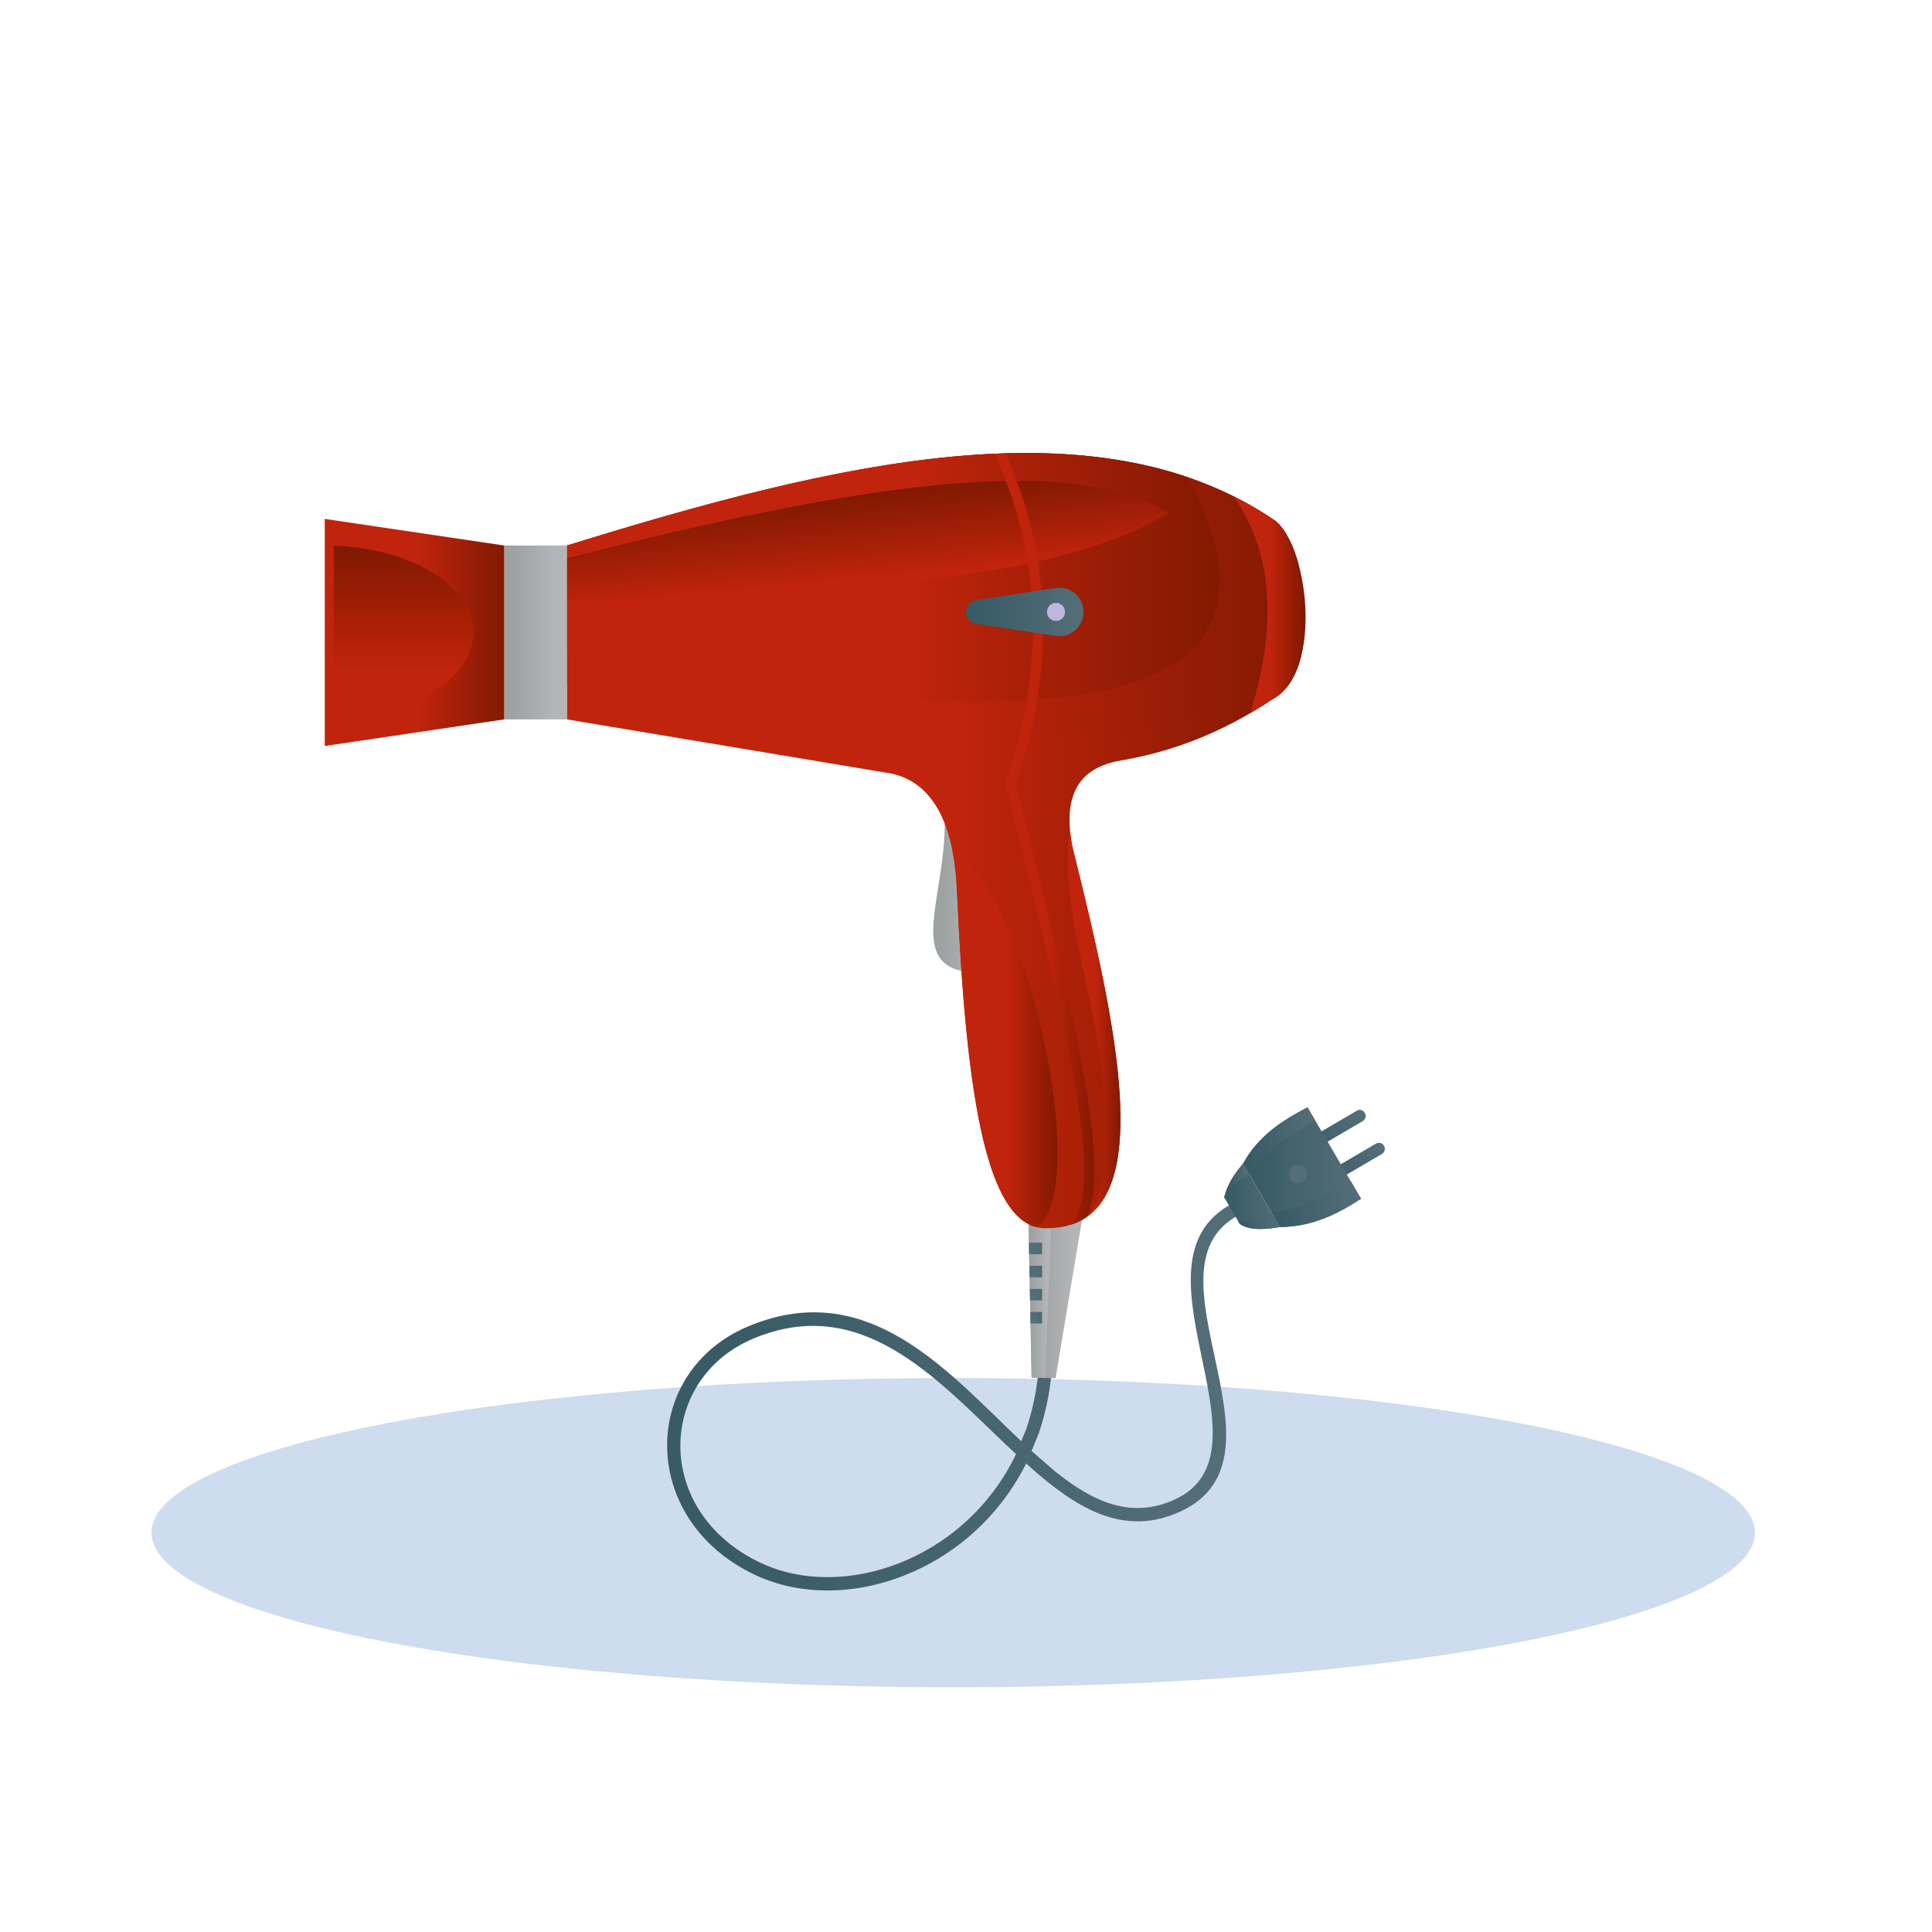 <?xml version="1.0" encoding="UTF-8"?><svg id="Layer_1" xmlns="http://www.w3.org/2000/svg" xmlns:xlink="http://www.w3.org/1999/xlink" viewBox="0 0 450 450"><defs><style>.cls-1{fill:#cedcf0;}.cls-2{fill:url(#Gradient_bez_nazwy_131);}.cls-2,.cls-3,.cls-4,.cls-5,.cls-6,.cls-7,.cls-8,.cls-9,.cls-10,.cls-11,.cls-12,.cls-13,.cls-14,.cls-15,.cls-16,.cls-17,.cls-18,.cls-19,.cls-20,.cls-21,.cls-22,.cls-23,.cls-24,.cls-25,.cls-26,.cls-27,.cls-28,.cls-29,.cls-30,.cls-31,.cls-32{fill-rule:evenodd;}.cls-3{fill:url(#Gradient_bez_nazwy_12-3);}.cls-4{fill:url(#Gradient_bez_nazwy_12-4);}.cls-5{fill:url(#Gradient_bez_nazwy_12-2);}.cls-6{fill:url(#Gradient_bez_nazwy_12-5);}.cls-7{fill:url(#Gradient_bez_nazwy_12-8);}.cls-8{fill:url(#Gradient_bez_nazwy_12-7);}.cls-9{fill:url(#Gradient_bez_nazwy_12-6);}.cls-10{fill:url(#Gradient_bez_nazwy_12-9);}.cls-11{fill:url(#Gradient_bez_nazwy_78-2);}.cls-12{fill:url(#Gradient_bez_nazwy_78-3);}.cls-13{fill:url(#Gradient_bez_nazwy_12-10);}.cls-14{fill:url(#Gradient_bez_nazwy_12-11);}.cls-15{fill:url(#Gradient_bez_nazwy_12-12);}.cls-16{fill:url(#Gradient_bez_nazwy_131-8);}.cls-17{fill:url(#Gradient_bez_nazwy_131-6);}.cls-18{fill:url(#Gradient_bez_nazwy_131-7);}.cls-19{fill:url(#Gradient_bez_nazwy_131-2);}.cls-20{fill:url(#Gradient_bez_nazwy_131-3);}.cls-21{fill:url(#Gradient_bez_nazwy_131-9);}.cls-22{fill:url(#Gradient_bez_nazwy_131-4);}.cls-23{fill:url(#Gradient_bez_nazwy_131-5);}.cls-33{fill:url(#Gradient_bez_nazwy_78-4);}.cls-24{fill:url(#Gradient_bez_nazwy_28);}.cls-25{fill:url(#Gradient_bez_nazwy_27);}.cls-26{fill:url(#Gradient_bez_nazwy_24);}.cls-27{fill:url(#Gradient_bez_nazwy_25);}.cls-28{fill:url(#Gradient_bez_nazwy_26);}.cls-29{fill:url(#Gradient_bez_nazwy_22);}.cls-30{fill:url(#Gradient_bez_nazwy_12);}.cls-31{fill:url(#Gradient_bez_nazwy_78);}.cls-32{fill:#beb7dc;}</style><linearGradient id="Gradient_bez_nazwy_12" x1="155.39" y1="325" x2="290.52" y2="325" gradientUnits="userSpaceOnUse"><stop offset=".09" stop-color="#385b65"/><stop offset=".96" stop-color="#546e78"/></linearGradient><linearGradient id="Gradient_bez_nazwy_12-2" x1="305.46" y1="271.79" x2="322.56" y2="271.79" xlink:href="#Gradient_bez_nazwy_12"/><linearGradient id="Gradient_bez_nazwy_12-3" x1="305.46" y1="271.27" x2="322.07" y2="271.27" xlink:href="#Gradient_bez_nazwy_12"/><linearGradient id="Gradient_bez_nazwy_12-4" x1="300.99" y1="264.15" x2="318.08" y2="264.15" xlink:href="#Gradient_bez_nazwy_12"/><linearGradient id="Gradient_bez_nazwy_12-5" x1="300.99" y1="263.62" x2="317.59" y2="263.62" xlink:href="#Gradient_bez_nazwy_12"/><linearGradient id="Gradient_bez_nazwy_12-6" x1="289.54" y1="271.86" x2="317.02" y2="271.86" xlink:href="#Gradient_bez_nazwy_12"/><linearGradient id="Gradient_bez_nazwy_12-7" x1="296.21" y1="280.45" x2="317.02" y2="280.45" xlink:href="#Gradient_bez_nazwy_12"/><linearGradient id="Gradient_bez_nazwy_12-8" x1="289.54" y1="265.7" x2="306.35" y2="265.7" xlink:href="#Gradient_bez_nazwy_12"/><linearGradient id="Gradient_bez_nazwy_22" x1="303.92" y1="271.92" x2="303.82" y2="272.01" gradientUnits="userSpaceOnUse"><stop offset="0" stop-color="#385b65"/><stop offset=".96" stop-color="#546e78"/></linearGradient><linearGradient id="Gradient_bez_nazwy_12-9" x1="285.14" y1="278.65" x2="298.19" y2="278.65" xlink:href="#Gradient_bez_nazwy_12"/><linearGradient id="Gradient_bez_nazwy_12-10" x1="288.33" y1="284.33" x2="298.19" y2="284.33" xlink:href="#Gradient_bez_nazwy_12"/><linearGradient id="Gradient_bez_nazwy_12-11" x1="285.14" y1="275.17" x2="290.97" y2="275.17" xlink:href="#Gradient_bez_nazwy_12"/><linearGradient id="Gradient_bez_nazwy_78" x1="239.48" y1="300.84" x2="252.6" y2="300.84" gradientUnits="userSpaceOnUse"><stop offset="0" stop-color="#9ea2a2"/><stop offset=".17" stop-color="#9ea2a2"/><stop offset=".8" stop-color="#b4b5b7"/><stop offset="1" stop-color="#b4b5b7"/></linearGradient><linearGradient id="Gradient_bez_nazwy_78-2" y1="300.82" x2="245.04" y2="300.82" xlink:href="#Gradient_bez_nazwy_78"/><linearGradient id="Gradient_bez_nazwy_24" x1="243.29" y1="290.79" x2="240.33" y2="290.79" gradientUnits="userSpaceOnUse"><stop offset="0" stop-color="#385b65"/><stop offset=".06" stop-color="#3f606a"/><stop offset=".2" stop-color="#4b6872"/><stop offset=".4" stop-color="#526c76"/><stop offset=".96" stop-color="#546e78"/></linearGradient><linearGradient id="Gradient_bez_nazwy_25" x1="243.14" y1="296.17" x2="240.05" y2="296.17" gradientUnits="userSpaceOnUse"><stop offset="0" stop-color="#385b65"/><stop offset=".06" stop-color="#3f606a"/><stop offset=".2" stop-color="#4b6872"/><stop offset=".4" stop-color="#526c76"/><stop offset=".96" stop-color="#546e78"/></linearGradient><linearGradient id="Gradient_bez_nazwy_26" x1="243.06" y1="301.54" x2="240.42" y2="301.54" gradientUnits="userSpaceOnUse"><stop offset="0" stop-color="#385b65"/><stop offset=".06" stop-color="#3f606a"/><stop offset=".2" stop-color="#4b6872"/><stop offset=".4" stop-color="#526c76"/><stop offset=".96" stop-color="#546e78"/></linearGradient><linearGradient id="Gradient_bez_nazwy_27" x1="243.21" y1="306.92" x2="239.62" y2="306.92" gradientUnits="userSpaceOnUse"><stop offset="0" stop-color="#385b65"/><stop offset=".06" stop-color="#3f606a"/><stop offset=".21" stop-color="#4b6872"/><stop offset=".42" stop-color="#526c76"/><stop offset="1" stop-color="#546e78"/></linearGradient><linearGradient id="Gradient_bez_nazwy_78-3" x1="217.37" y1="208.57" x2="230.65" y2="208.57" xlink:href="#Gradient_bez_nazwy_78"/><linearGradient id="Gradient_bez_nazwy_131" x1="132.04" y1="195.8" x2="304.1" y2="195.8" gradientUnits="userSpaceOnUse"><stop offset="0" stop-color="#c1240c"/><stop offset=".52" stop-color="#c1240c"/><stop offset=".87" stop-color="#931c04"/><stop offset="1" stop-color="#821a01"/><stop offset="1" stop-color="#821a01"/></linearGradient><linearGradient id="Gradient_bez_nazwy_131-2" y1="139.1" x2="302.95" y2="139.1" xlink:href="#Gradient_bez_nazwy_131"/><linearGradient id="Gradient_bez_nazwy_131-3" x1="287.31" y1="140.83" x2="303.55" y2="140.83" xlink:href="#Gradient_bez_nazwy_131"/><linearGradient id="Gradient_bez_nazwy_131-4" y1="134.41" x2="284.02" y2="134.41" xlink:href="#Gradient_bez_nazwy_131"/><linearGradient id="Gradient_bez_nazwy_131-5" x1="204.73" y1="155.59" x2="200.73" y2="115.54" xlink:href="#Gradient_bez_nazwy_131"/><linearGradient id="Gradient_bez_nazwy_131-6" x1="231.74" y1="195.43" x2="254.87" y2="195.43" xlink:href="#Gradient_bez_nazwy_131"/><linearGradient id="Gradient_bez_nazwy_131-7" x1="221.79" y1="241.84" x2="246.3" y2="241.84" xlink:href="#Gradient_bez_nazwy_131"/><linearGradient id="Gradient_bez_nazwy_131-8" x1="248.71" y1="238.47" x2="260.98" y2="238.47" xlink:href="#Gradient_bez_nazwy_131"/><linearGradient id="Gradient_bez_nazwy_78-4" x1="117.44" y1="147.31" x2="132.04" y2="147.31" xlink:href="#Gradient_bez_nazwy_78"/><linearGradient id="Gradient_bez_nazwy_131-9" x1="75.64" y1="147.31" x2="117.44" y2="147.31" xlink:href="#Gradient_bez_nazwy_131"/><linearGradient id="Gradient_bez_nazwy_28" x1="93.97" y1="184.78" x2="94.02" y2="128.96" gradientUnits="userSpaceOnUse"><stop offset="0" stop-color="#c1240c"/><stop offset=".5" stop-color="#c1240c"/><stop offset=".64" stop-color="#b32109"/><stop offset=".9" stop-color="#901c03"/><stop offset="1" stop-color="#821a01"/></linearGradient><linearGradient id="Gradient_bez_nazwy_12-12" x1="225" y1="142.53" x2="252.38" y2="142.53" xlink:href="#Gradient_bez_nazwy_12"/></defs><ellipse class="cls-1" cx="222.02" cy="356.98" rx="186.74" ry="36.02"/><g><g><path class="cls-30" d="M175.69,366.74c-27.17-12.99-26.53-47.34-1.33-57.84,26.18-10.9,44.05,7.94,60.44,23.86l3.07,2.92,1.12-2.71c1.43-4.15,2.41-8.65,2.87-13.5,.08-.85,.83-1.47,1.68-1.39,.85,.08,1.47,.83,1.39,1.68-.48,5.09-1.52,9.83-3.02,14.21l-1.64,3.98,5.33,4.64c8.93,7.23,17.88,11.33,28.02,6.68,24.86-11.39-13.63-56.76,14.72-69.59,.78-.35,1.69,0,2.04,.77s0,1.69-.77,2.04c-25.87,11.71,13.4,56.72-14.71,69.59-13.12,6.01-24.17-.74-35.18-10.56l-.73-.68,.33-.58c-12.65,26.06-42.88,36.4-63.63,26.48Zm60.96-28.07l-2.45-2.27c-16.59-15.85-33.86-34.97-58.65-24.65-22.45,9.35-23.59,40.23,1.47,52.2,19.05,9.11,47.55-.37,59.52-25.02l.1-.26Z"/><g><g><path class="cls-5" d="M320.48,266.4l-14.34,8.4c-.66,.38-.88,1.23-.5,1.89h0c.38,.66,1.23,.88,1.89,.5l14.34-8.4c.66-.38,.88-1.23,.5-1.89h0c-.38-.66-1.23-.88-1.89-.5Z"/><path class="cls-3" d="M305.49,276.26l-.02-.08c-.06-.45,.1-.9,.45-1.21l.14-.1,.09-.05,14.34-8.4,.05-.02,.21-.09c.44-.15,.91-.07,1.27,.2l.06,.05v.05c-.06,.32-.39,.72-.89,1.01l-14.34,8.4c-.49,.29-1.01,.39-1.31,.28l-.04-.02Z"/></g><g><path class="cls-4" d="M316.01,258.76l-14.34,8.4c-.65,.38-.88,1.23-.49,1.88h0c.38,.66,1.23,.88,1.89,.49l14.34-8.4c.65-.38,.88-1.23,.49-1.89h0c-.39-.66-1.23-.88-1.89-.49Z"/><path class="cls-6" d="M301.01,268.6l-.02-.08c-.07-.53,.18-1.08,.67-1.37l14.34-8.4c.49-.29,1.09-.24,1.52,.08l.06,.05v.04c-.06,.32-.4,.72-.89,1.01l-14.34,8.4c-.49,.29-1,.38-1.31,.28l-.04-.02Z"/></g><g><g><path class="cls-9" d="M289.54,271.03c3.56-6.48,9.12-10.04,15-13.11l12.47,21.29c-5.48,3.55-11.31,6.51-18.82,6.59l-8.65-14.77Z"/><path class="cls-8" d="M298.19,285.8l-1.98-3.38,1.05-.08c4.94-.54,10.15-3.14,16.07-6.5l1.28-.73,2.41,4.11c-5.48,3.55-11.31,6.51-18.82,6.59Z"/></g><path class="cls-7" d="M290.97,273.48l-1.43-2.45,.69-1.18c3.09-4.98,7.43-8.12,12.12-10.75l2.19-1.18,1.81,3.09c-6.82,4.06-12.41,7.7-15.38,12.46Z"/></g><path class="cls-29" d="M302.87,271.44c1.13,.3,1.82,1.47,1.53,2.6-.3,1.13-1.47,1.82-2.6,1.52-1.13-.3-1.82-1.47-1.53-2.6,.3-1.13,1.47-1.82,2.6-1.52Z"/><g><g><path class="cls-10" d="M285.14,278.88c.46-1.65,1.07-3.98,4.4-7.85l8.65,14.76c-3.62,.65-7.25,.81-9.42-.71l-3.63-6.2Z"/><path class="cls-13" d="M288.77,285.08l-.45-.77c2.72,.75,5.13-.37,7.87-1.92l1.99,3.4h0c-3.39,.6-6.8,.79-9-.45l-.42-.27Z"/></g><path class="cls-14" d="M285.38,279.3l-.24-.41c.43-1.55,1-3.69,3.8-7.14l.59-.71,1.43,2.44c-2.53,1.53-4.59,2.98-5.43,5.34l-.15,.48Z"/></g></g></g><g><g><g><polygon class="cls-31" points="239.48 280.69 240.28 320.87 245.86 321.02 252.6 280.66 239.48 280.69"/><polygon class="cls-11" points="243.43 320.95 240.28 320.87 239.48 280.69 245.04 280.68 243.43 320.95"/></g><polygon class="cls-26" points="239.71 292.14 239.66 289.45 242.7 289.45 242.7 292.14 239.71 292.14"/><polygon class="cls-27" points="239.82 297.51 239.76 294.83 242.7 294.83 242.7 297.51 239.82 297.51"/><polygon class="cls-28" points="239.92 302.89 239.87 300.2 242.7 300.2 242.7 302.89 239.92 302.89"/><polygon class="cls-25" points="240.03 308.26 239.98 305.57 242.7 305.57 242.7 308.26 240.03 308.26"/></g><path class="cls-12" d="M220.01,190.55c.61,19.26-11.18,37.36,10.64,35.96-2.05-12.47-4.56-24.8-10.64-35.96Z"/><g><g><g><g><g><g><g><path class="cls-2" d="M132.04,167.56v-40.49c62.71-19.43,123.11-33.81,164.28-6.25,8.37,5.01,12.2,35.73,0,42.11-12.25,8.12-23.69,12.15-34.71,14.11-9.05,1.41-14.5,6.59-11.8,20.36,11.61,46.25,20.23,88.84-6.31,88.68-13.59-.08-18.44-29.9-20.6-78.56-.48-10.74-3.19-26.04-17.11-27.65l-73.75-12.31Z"/><path class="cls-19" d="M132.04,159.29v-32.22c62.71-19.43,123.11-33.81,164.28-6.25,2.35,1.41,4.35,4.85,5.73,9.21l.23,.78,.15,.85c1.27,7.79,.06,15.34-2.07,22.8-39.64,29.08-99.77,17.2-159.33,6.43l-9-1.61Z"/></g><path class="cls-20" d="M287.31,115.59l.05,.02c3.08,1.54,6.07,3.27,8.96,5.2,.29,.18,.58,.39,.87,.62l.53,.51,.12,.09,.06,.08,.12,.11c.27,.3,.53,.62,.79,.97l.3,.46,.11,.14,.1,.17,.23,.35,.37,.71,.56,.99,.23,.54,.2,.39,.27,.74,.22,.53,.26,.96c1.91,7.41,2.17,14.41,1.65,21.2l-.22,2.39-.05,.2c-1.15,4.49-3.31,8.17-6.72,9.95-1.53,1.02-3.05,1.97-4.56,2.86l-.47,.27v-.04c6.87-22.73,4.11-38.44-3.53-49.76l-.47-.66Z"/></g><path class="cls-22" d="M132.04,151.83v-24.76c37.23-11.53,73.65-21.29,105.72-21.55,1.69-.01,3.36,0,5.03,.04,11.22,.27,21.88,1.8,31.8,4.92l2.13,.7-.46-.89c40.95,76.6-90.8,50.17-143.4,41.66l-.8-.13Z"/></g><path class="cls-23" d="M132.04,140.19v-10.16l2.91-.74c59.81-15.14,113.01-24.7,137.31-9.86-27.02,16.6-79.65,18.27-131.49,20.39l-8.73,.37Z"/></g><path class="cls-17" d="M252.51,272.81c.04-6.76-1.13-15.46-3.01-25.29-3.76-19.67-10.25-43.49-15.17-64.89-.05-.21-.04-.43,.03-.63,8.31-24.79,9.16-49.96-2.52-75.89-.03-.07-.06-.15-.08-.22l-.02-.21,2.43-.08,.83,1.89c10.18,24.08,9.89,47.53,3.08,70.52l-1.39,4.41,1.83,7.78c4.58,19.1,10,39.65,13.29,56.89,2.86,14.96,4.37,28.36,1.6,35.89l-.15,.38-.54,.38c-.81,.52-1.69,.96-2.64,1.31l-.7,.23,.15-.15c1.95-2.16,2.95-6.28,2.99-12.31Z"/></g><path class="cls-18" d="M222.9,207.53c-.12-2.69-.38-5.65-.92-8.63l-.2-1.02,.08,.05c19.82,13.93,31.57,80.85,19.64,87.74l-.2,.11-.25-.06c-11.74-3.52-16.13-32.58-18.16-78.2Z"/></g><path class="cls-16" d="M253.31,230.75c-2.56-12.59-5.91-25.37-4.07-36.94l.02-.13v.09c.12,1.14,.3,2.36,.56,3.65,9.8,39.02,17.46,75.44,3.68,85.77l-.13,.08,.14-.17c6.25-7.95,4.7-29.94-.19-52.35Z"/></g><rect class="cls-33" x="117.44" y="127.06" width="14.61" height="40.5"/><polygon class="cls-21" points="75.64 120.86 75.64 173.76 117.44 167.56 117.44 127.06 75.64 120.86"/><path class="cls-24" d="M77.75,167.53v-40.43c9.51,.34,18.74,2.96,25.09,7.68,11.83,8.78,9.24,21.53-5.77,28.45-5.76,2.66-12.52,4.07-19.33,4.31Z"/><path class="cls-15" d="M245.69,148.07l-18.13-2.72c-.87-.08-1.68-.56-2.16-1.36-.8-1.34-.37-3.09,.97-3.89,.32-.19,.65-.3,.99-.36,.03,0,.05,0,.08-.01l18.38-2.76c2.22-.36,4.53,.63,5.75,2.66,1.6,2.67,.73,6.14-1.94,7.74-1.23,.74-2.64,.96-3.95,.71Z"/><path class="cls-32" d="M244.88,140.72c1-.6,2.29-.27,2.89,.72,.6,1,.27,2.29-.72,2.89-1,.6-2.29,.27-2.89-.72-.6-1-.27-2.3,.72-2.89Z"/></g></g></svg>